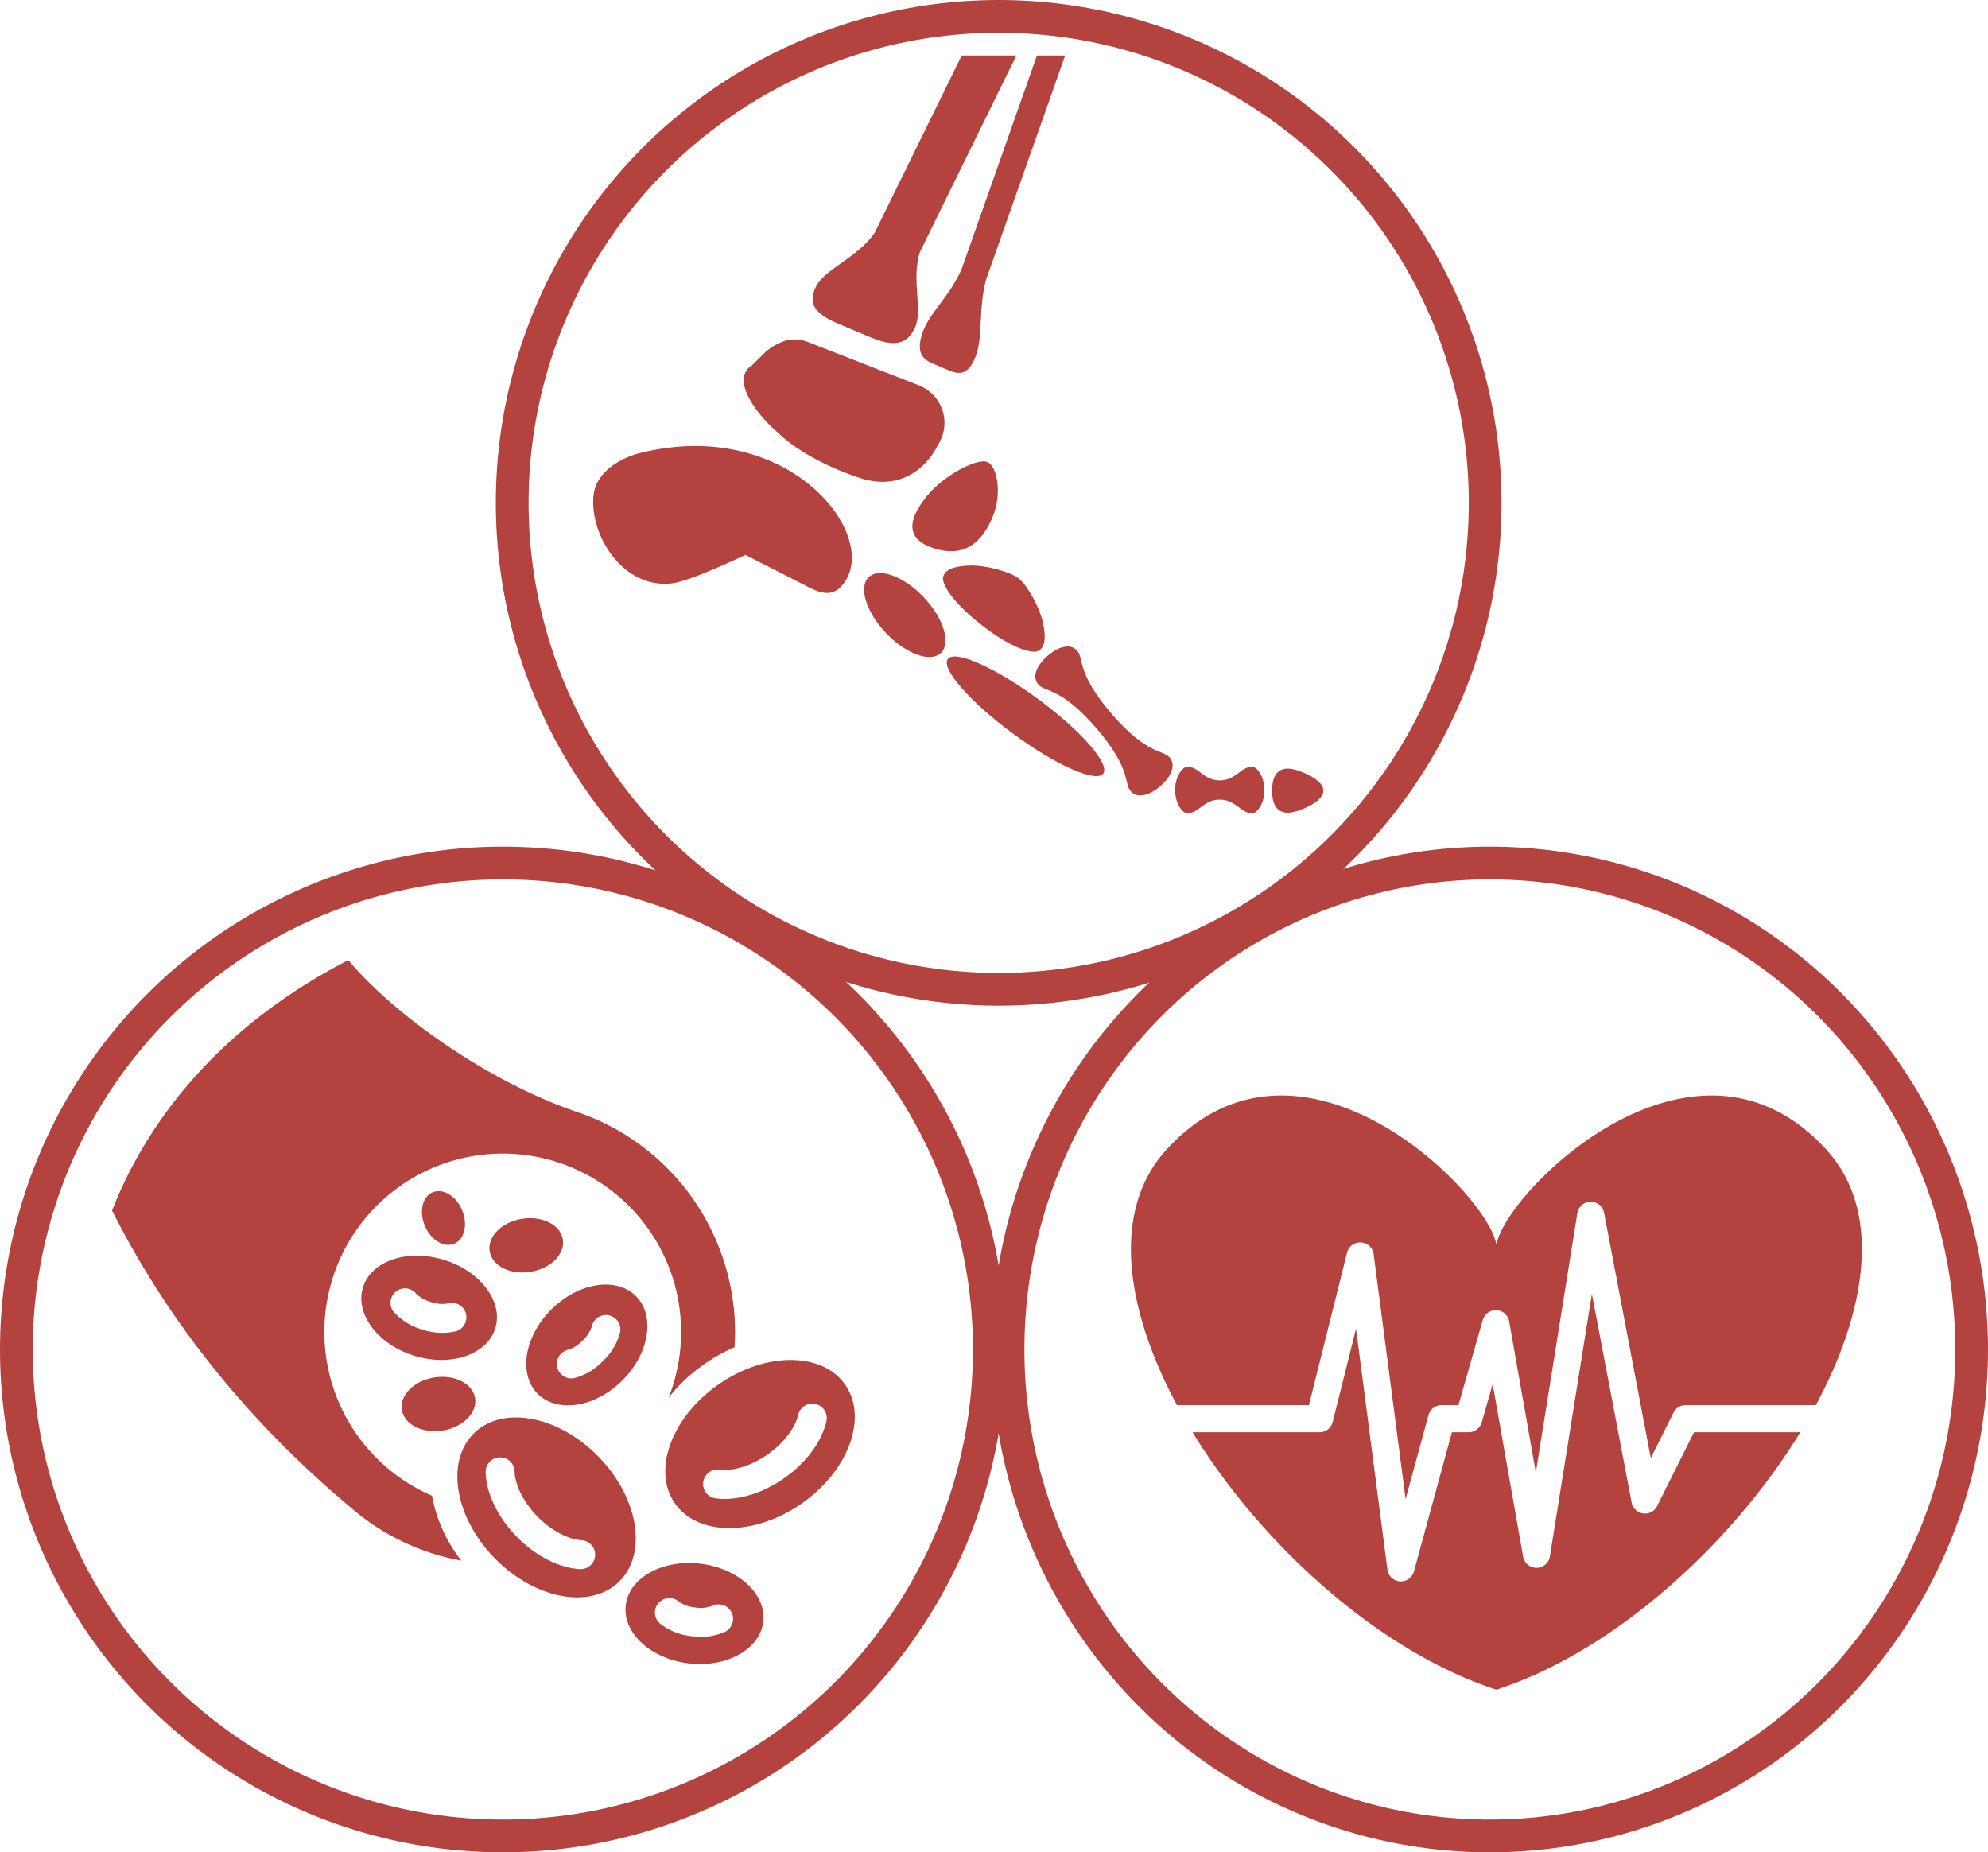<svg xmlns="http://www.w3.org/2000/svg" xmlns:xlink="http://www.w3.org/1999/xlink" width="425" height="396" viewBox="0 0 425 396">
  <defs>
    <clipPath id="clip-path">
      <path id="Path_399" data-name="Path 399" d="M0,122.977H158.776v-150.5H0Z" transform="translate(0 27.519)" fill="#b4423f"/>
    </clipPath>
    <clipPath id="clip-path-2">
      <path id="Path_402" data-name="Path 402" d="M0,106.606H156.263V-20.423H0Z" transform="translate(0 20.423)" fill="#b4423f"/>
    </clipPath>
    <clipPath id="clip-path-3">
      <path id="Path_414" data-name="Path 414" d="M0,133.619H156.106V-28.373H0Z" transform="translate(0 28.373)" fill="#b4423f"/>
    </clipPath>
  </defs>
  <g id="Group_587" data-name="Group 587" transform="translate(4281.924 4249.636)">
    <g id="Component_13_6" data-name="Component 13 – 6" transform="translate(-4281.924 -4068.636)">
      <g id="Group_581" data-name="Group 581" transform="translate(23.964 24.252)">
        <g id="Group_547" data-name="Group 547" transform="translate(0 0)" clip-path="url(#clip-path)">
          <g id="Group_538" data-name="Group 538" transform="translate(0 -0.001)">
            <path id="Path_390" data-name="Path 390" d="M0,43.75c12.3,24.467,29.843,45.736,50.871,63.373a49.539,49.539,0,0,0,23.8,11.479,31.856,31.856,0,0,1-6.278-13.88A38.132,38.132,0,1,1,118.958,83.77a35.812,35.812,0,0,1,7.667-7.191,37.135,37.135,0,0,1,6.437-3.593c.071-1.077.12-2.155.12-3.248A49.741,49.741,0,0,0,100.15,22.946C80.774,16.52,60.31,1.984,50.5-9.79,21.585,5.151,6.88,26.118,0,43.75" transform="translate(0 9.79)" fill="#b4423f"/>
          </g>
          <g id="Group_539" data-name="Group 539" transform="translate(118.263 85.487)">
            <path id="Path_391" data-name="Path 391" d="M9.306,4.275c-10.057,7-14.235,18.381-9.341,25.414s17.024,7.066,27.076.066S41.282,11.374,36.382,4.341,19.363-2.725,9.306,4.275m23.051,7.9c-1.045,4.452-4.348,8.887-9.073,12.179S13.244,29.2,8.71,28.633A3.089,3.089,0,1,1,9.476,22.5c2.953.366,6.891-.87,10.276-3.227s5.912-5.622,6.59-8.515a3.089,3.089,0,1,1,6.016,1.411" transform="translate(2.082 0.957)" fill="#b4423f"/>
          </g>
          <g id="Group_540" data-name="Group 540" transform="translate(80.661 55.171)">
            <path id="Path_392" data-name="Path 392" d="M5.692.114c-4.32.695-7.416,3.8-6.913,6.934s4.419,5.1,8.739,4.408,7.416-3.8,6.913-6.934S10.013-.581,5.692.114" transform="translate(1.274 0.025)" fill="#b4423f"/>
          </g>
          <g id="Group_541" data-name="Group 541" transform="translate(61.895 89.097)">
            <path id="Path_393" data-name="Path 393" d="M5.692.114c-4.32.695-7.416,3.8-6.913,6.934s4.419,5.1,8.739,4.408,7.416-3.8,6.913-6.934S10.013-.581,5.692.114" transform="translate(1.274 0.025)" fill="#b4423f"/>
          </g>
          <g id="Group_542" data-name="Group 542" transform="translate(66.239 49.386)">
            <path id="Path_394" data-name="Path 394" d="M7.019,3.337C5.75.3,2.934-1.421.73-.5S-2.224,3.632-.955,6.673s4.085,4.752,6.289,3.834,2.953-4.129,1.684-7.17" transform="translate(1.571 0.747)" fill="#b4423f"/>
          </g>
          <g id="Group_543" data-name="Group 543" transform="translate(109.758 128.894)">
            <path id="Path_395" data-name="Path 395" d="M13.114.122C5-.862-2.166,3.108-2.877,8.987s5.288,11.452,13.4,12.436,15.28-2.986,15.991-8.865S21.23,1.107,13.114.122M18.37,14.669a12.919,12.919,0,0,1-7.137.941,12.933,12.933,0,0,1-6.7-2.62A3.091,3.091,0,1,1,8.553,8.3a6.994,6.994,0,0,0,3.429,1.176,6.949,6.949,0,0,0,3.6-.323,3.09,3.09,0,0,1,2.784,5.518" transform="translate(2.935 0.027)" fill="#b4423f"/>
          </g>
          <g id="Group_544" data-name="Group 544" transform="translate(88.542 69.37)">
            <path id="Path_396" data-name="Path 396" d="M4.407,4.327C-1.4,10.086-2.724,18.163,1.448,22.369s12.261,2.953,18.069-2.805S26.649,5.727,22.476,1.522,10.215-1.431,4.407,4.327M19.08,9.222a12.887,12.887,0,0,1-3.691,6.18,12.912,12.912,0,0,1-6.207,3.642,3.093,3.093,0,0,1-1.187-6.07,6.954,6.954,0,0,0,3.046-1.958,7.086,7.086,0,0,0,1.985-3.024,3.089,3.089,0,0,1,6.054,1.23" transform="translate(0.986 0.968)" fill="#b4423f"/>
          </g>
          <g id="Group_545" data-name="Group 545" transform="translate(53.28 63.194)">
            <path id="Path_397" data-name="Path 397" d="M14.437.731C6.622-1.681-1.127.95-2.877,6.616S.295,18.822,8.1,21.234s15.564-.219,17.314-5.884S22.252,3.143,14.437.731m2.587,15.253a12.93,12.93,0,0,1-7.191-.35A12.9,12.9,0,0,1,3.7,11.866a3.091,3.091,0,0,1,4.8-3.9,6.926,6.926,0,0,0,3.161,1.761,6.947,6.947,0,0,0,3.6.328,3.092,3.092,0,1,1,1.761,5.928" transform="translate(3.231 0.164)" fill="#b4423f"/>
          </g>
          <g id="Group_546" data-name="Group 546" transform="translate(73.816 97.779)">
            <path id="Path_398" data-name="Path 398" d="M24.659,6.855C16.1-1.917,4.2-4.17-1.941,1.813S-6.119,19.762,2.44,28.534,22.9,39.559,29.04,33.576s4.178-17.949-4.381-26.721m-4,24.035c-4.561-.3-9.483-2.833-13.508-6.956S.717,14.834.531,10.268a3.09,3.09,0,1,1,6.174-.252c.126,2.97,1.991,6.65,4.867,9.6s6.519,4.911,9.483,5.1a3.091,3.091,0,0,1-.4,6.169" transform="translate(5.518 1.534)" fill="#b4423f"/>
          </g>
        </g>
      </g>
      <g id="Ellipse_23" data-name="Ellipse 23" fill="none" stroke="#b4423f" stroke-width="7">
        <circle cx="107.5" cy="107.5" r="107.5" stroke="none"/>
        <circle cx="107.5" cy="107.5" r="104" fill="none"/>
      </g>
    </g>
    <g id="Component_14_9" data-name="Component 14 – 9" transform="translate(-4069.924 -4068.636)">
      <g id="Group_582" data-name="Group 582" transform="translate(29.776 53.201)">
        <g id="Group_551" data-name="Group 551" transform="translate(0 0)" clip-path="url(#clip-path-2)">
          <g id="Group_549" data-name="Group 549" transform="translate(-0.001 0.003)">
            <path id="Path_400" data-name="Path 400" d="M31.937,55.546l8.148-32.592a2.9,2.9,0,0,1,5.685.33L52.6,75.63,57.5,57.68a2.9,2.9,0,0,1,2.793-2.133H63.9L69.1,37.359a2.9,2.9,0,0,1,5.641.292l5.7,32.306,8.876-55.45a2.9,2.9,0,0,1,5.71-.087l9.989,52.452,4.858-9.722a2.905,2.905,0,0,1,2.594-1.6h27.84C151.434,34.828,154.37,13.885,142.565.954c-26.752-29.277-63.909,4.5-69.825,18.019a15.257,15.257,0,0,0-.728,2.221,14.584,14.584,0,0,0-.722-2.221C65.376,5.457,28.212-28.323,1.466.954-10.345,13.885-7.41,34.828,3.724,55.546Z" transform="translate(6.118 10.641)" fill="#b4423f"/>
          </g>
          <g id="Group_550" data-name="Group 550" transform="translate(13.171 42.407)">
            <path id="Path_401" data-name="Path 401" d="M89.97,24.826,82.077,40.618a2.9,2.9,0,0,1-5.442-.759l-8.5-44.615L59.157,51.372a2.892,2.892,0,0,1-2.842,2.438c-.006.006-.012.006-.025.006a2.907,2.907,0,0,1-2.855-2.4l-6.506-36.89-2.345,8.2a2.9,2.9,0,0,1-2.787,2.1H38.214L30.1,54.576a2.906,2.906,0,0,1-2.8,2.14c-.062,0-.131-.006-.2-.012a2.892,2.892,0,0,1-2.675-2.513L17.714,2.683,12.725,22.63a2.906,2.906,0,0,1-2.811,2.2h-27.15c14.76,24.127,39.919,46.886,64.961,55.04,25.041-8.154,50.2-30.913,64.961-55.04Z" transform="translate(17.236 4.756)" fill="#b4423f"/>
          </g>
        </g>
      </g>
      <g id="Ellipse_24" data-name="Ellipse 24" fill="none" stroke="#b4423f" stroke-width="7">
        <ellipse cx="106.5" cy="107.5" rx="106.5" ry="107.5" stroke="none"/>
        <ellipse cx="106.5" cy="107.5" rx="103" ry="104" fill="none"/>
      </g>
    </g>
    <g id="Component_15_6" data-name="Component 15 – 6" transform="translate(-4175.924 -4249.636)">
      <g id="Group_565" data-name="Group 565" transform="translate(20.807 11.872)">
        <g id="Group_564" data-name="Group 564" transform="translate(0 0)" clip-path="url(#clip-path-3)">
          <g id="Group_553" data-name="Group 553" transform="translate(-0.001 83.476)">
            <path id="Path_403" data-name="Path 403" d="M43.767,24.732c-1.844,2.015-4.025,1.719-6.891.251l-13.628-6.96S11.675,23.591,7.661,24.1C-3.175,25.463-10.283,13.262-9.181,5.052-8.473-.24-2.6-2.889.433-3.672c32.378-8.307,52.538,18.361,43.334,28.4" transform="translate(9.294 5.252)" fill="#b4423f"/>
          </g>
          <g id="Group_554" data-name="Group 554" transform="translate(32.175 60.692)">
            <path id="Path_404" data-name="Path 404" d="M4.015,2.051C6.949-.187,9.753-1.2,13.155.224L36.638,9.393a8.63,8.63,0,0,1,4.025,12.749s-4.83,11.065-17,6.931S6.447,19.459,6.447,19.459C3.541,17.181-4.287,8.5.857,5.146Z" transform="translate(0.852 0.436)" fill="#b4423f"/>
          </g>
          <g id="Group_555" data-name="Group 555" transform="translate(57.931 110.649)">
            <path id="Path_405" data-name="Path 405" d="M13.525,14.093c-2.227,2.112-7.479.2-11.733-4.282S-4.106-.015-1.879-2.134,5.6-2.328,9.854,2.149s5.9,9.832,3.671,11.944" transform="translate(2.872 2.992)" fill="#b4423f"/>
          </g>
          <g id="Group_556" data-name="Group 556" transform="translate(75.598 128.48)">
            <path id="Path_406" data-name="Path 406" d="M27.587,20.645c-1.5,2.033-10.146-1.8-19.321-8.57S-7.132-1.81-5.636-3.842,4.51-2.032,13.685,4.728s15.4,13.885,13.9,15.918" transform="translate(5.858 4.384)" fill="#b4423f"/>
          </g>
          <g id="Group_557" data-name="Group 557" transform="translate(68.244 86.767)">
            <path id="Path_407" data-name="Path 407" d="M14.237,9.591c1.947-4.853.856-10.836-1.365-11.539S3.84.85.243,5.189c-4.784,5.766-4.322,9.575,1.45,11.39s9.951-.531,12.543-6.988" transform="translate(3.023 2.037)" fill="#b4423f"/>
          </g>
          <g id="Group_558" data-name="Group 558" transform="translate(74.779 109.022)">
            <path id="Path_408" data-name="Path 408" d="M17.625,10.04C16.849,6.592,14.245,2.03,12.4.6S5.481-2.229,1.947-2.127-3.4-1.133-3.716.346C-4,1.653-2.089,5.467,4.591,10.651s10.848,6.086,12.041,5.487c1.359-.674,1.77-2.649.993-6.1" transform="translate(3.743 2.132)" fill="#b4423f"/>
          </g>
          <g id="Group_559" data-name="Group 559" transform="translate(94.525 126.342)">
            <path id="Path_409" data-name="Path 409" d="M23.675,19.56c-1.473-1.7-4.744-.5-12.332-9.261S5.417-1.53,3.944-3.232C2.494-4.91-.1-4.145-2.4-2.153S-5.831,2.295-4.38,3.974c1.479,1.7,4.744.5,12.332,9.261s5.926,11.83,7.4,13.531c1.456,1.684,4.054.913,6.349-1.073s3.431-4.453,1.975-6.132" transform="translate(5.027 4.153)" fill="#b4423f"/>
          </g>
          <g id="Group_560" data-name="Group 560" transform="translate(124.409 152.041)">
            <path id="Path_410" data-name="Path 410" d="M13.572,0c-2.444,0-3.414,2.923-6.9,2.923S2.211,0-.233,0C-1.386,0-2.888,2.232-2.882,4.979s1.5,4.973,2.649,4.973c2.444,0,3.414-2.923,6.9-2.923s4.459,2.923,6.9,2.923c1.148,0,2.655-2.232,2.649-4.973S14.72,0,13.572,0" transform="translate(2.882)" fill="#b4423f"/>
          </g>
          <g id="Group_561" data-name="Group 561" transform="translate(145.147 152.445)">
            <path id="Path_411" data-name="Path 411" d="M0,3.885C0,1.807.5.34,1.587-.363S4.345-.991,6.674.02L6.88.111,7.091.2c2.329,1.011,3.865,2.347,3.865,3.683S9.42,6.557,7.091,7.568l-.211.091-.206.091c-2.329,1.011-4,1.085-5.087.383S0,5.963,0,3.885" transform="translate(0 0.825)" fill="#b4423f"/>
          </g>
          <g id="Group_562" data-name="Group 562" transform="translate(46.914 0)">
            <path id="Path_412" data-name="Path 412" d="M18.924,34.642l20.622-42H27.854L9.236,30.56C5.524,35.955-1.418,38.2-3.348,42.133c-2.073,4.225.953,6.229,5.053,7.953l6.286,2.649c4.094,1.724,7.713,2.524,9.786-1.7,1.93-3.928-.8-10.248,1.148-16.392" transform="translate(4.018 7.356)" fill="#b4423f"/>
          </g>
          <g id="Group_563" data-name="Group 563" transform="translate(69.832 -0.001)">
            <path id="Path_413" data-name="Path 413" d="M7.349,37.731C4.734,43.589.526,46.986-.93,51.12c-1.564,4.436.011,5.829,2.227,6.76l3.4,1.439c2.221.931,4.242,1.056,5.806-3.38,1.462-4.134.428-9.734,2.09-16L29.507-8.012H23.483Z" transform="translate(1.56 8.012)" fill="#b4423f"/>
          </g>
        </g>
      </g>
      <g id="Ellipse_22" data-name="Ellipse 22" fill="none" stroke="#b4423f" stroke-width="7">
        <circle cx="107.5" cy="107.5" r="107.5" stroke="none"/>
        <circle cx="107.5" cy="107.5" r="104" fill="none"/>
      </g>
    </g>
  </g>
</svg>
